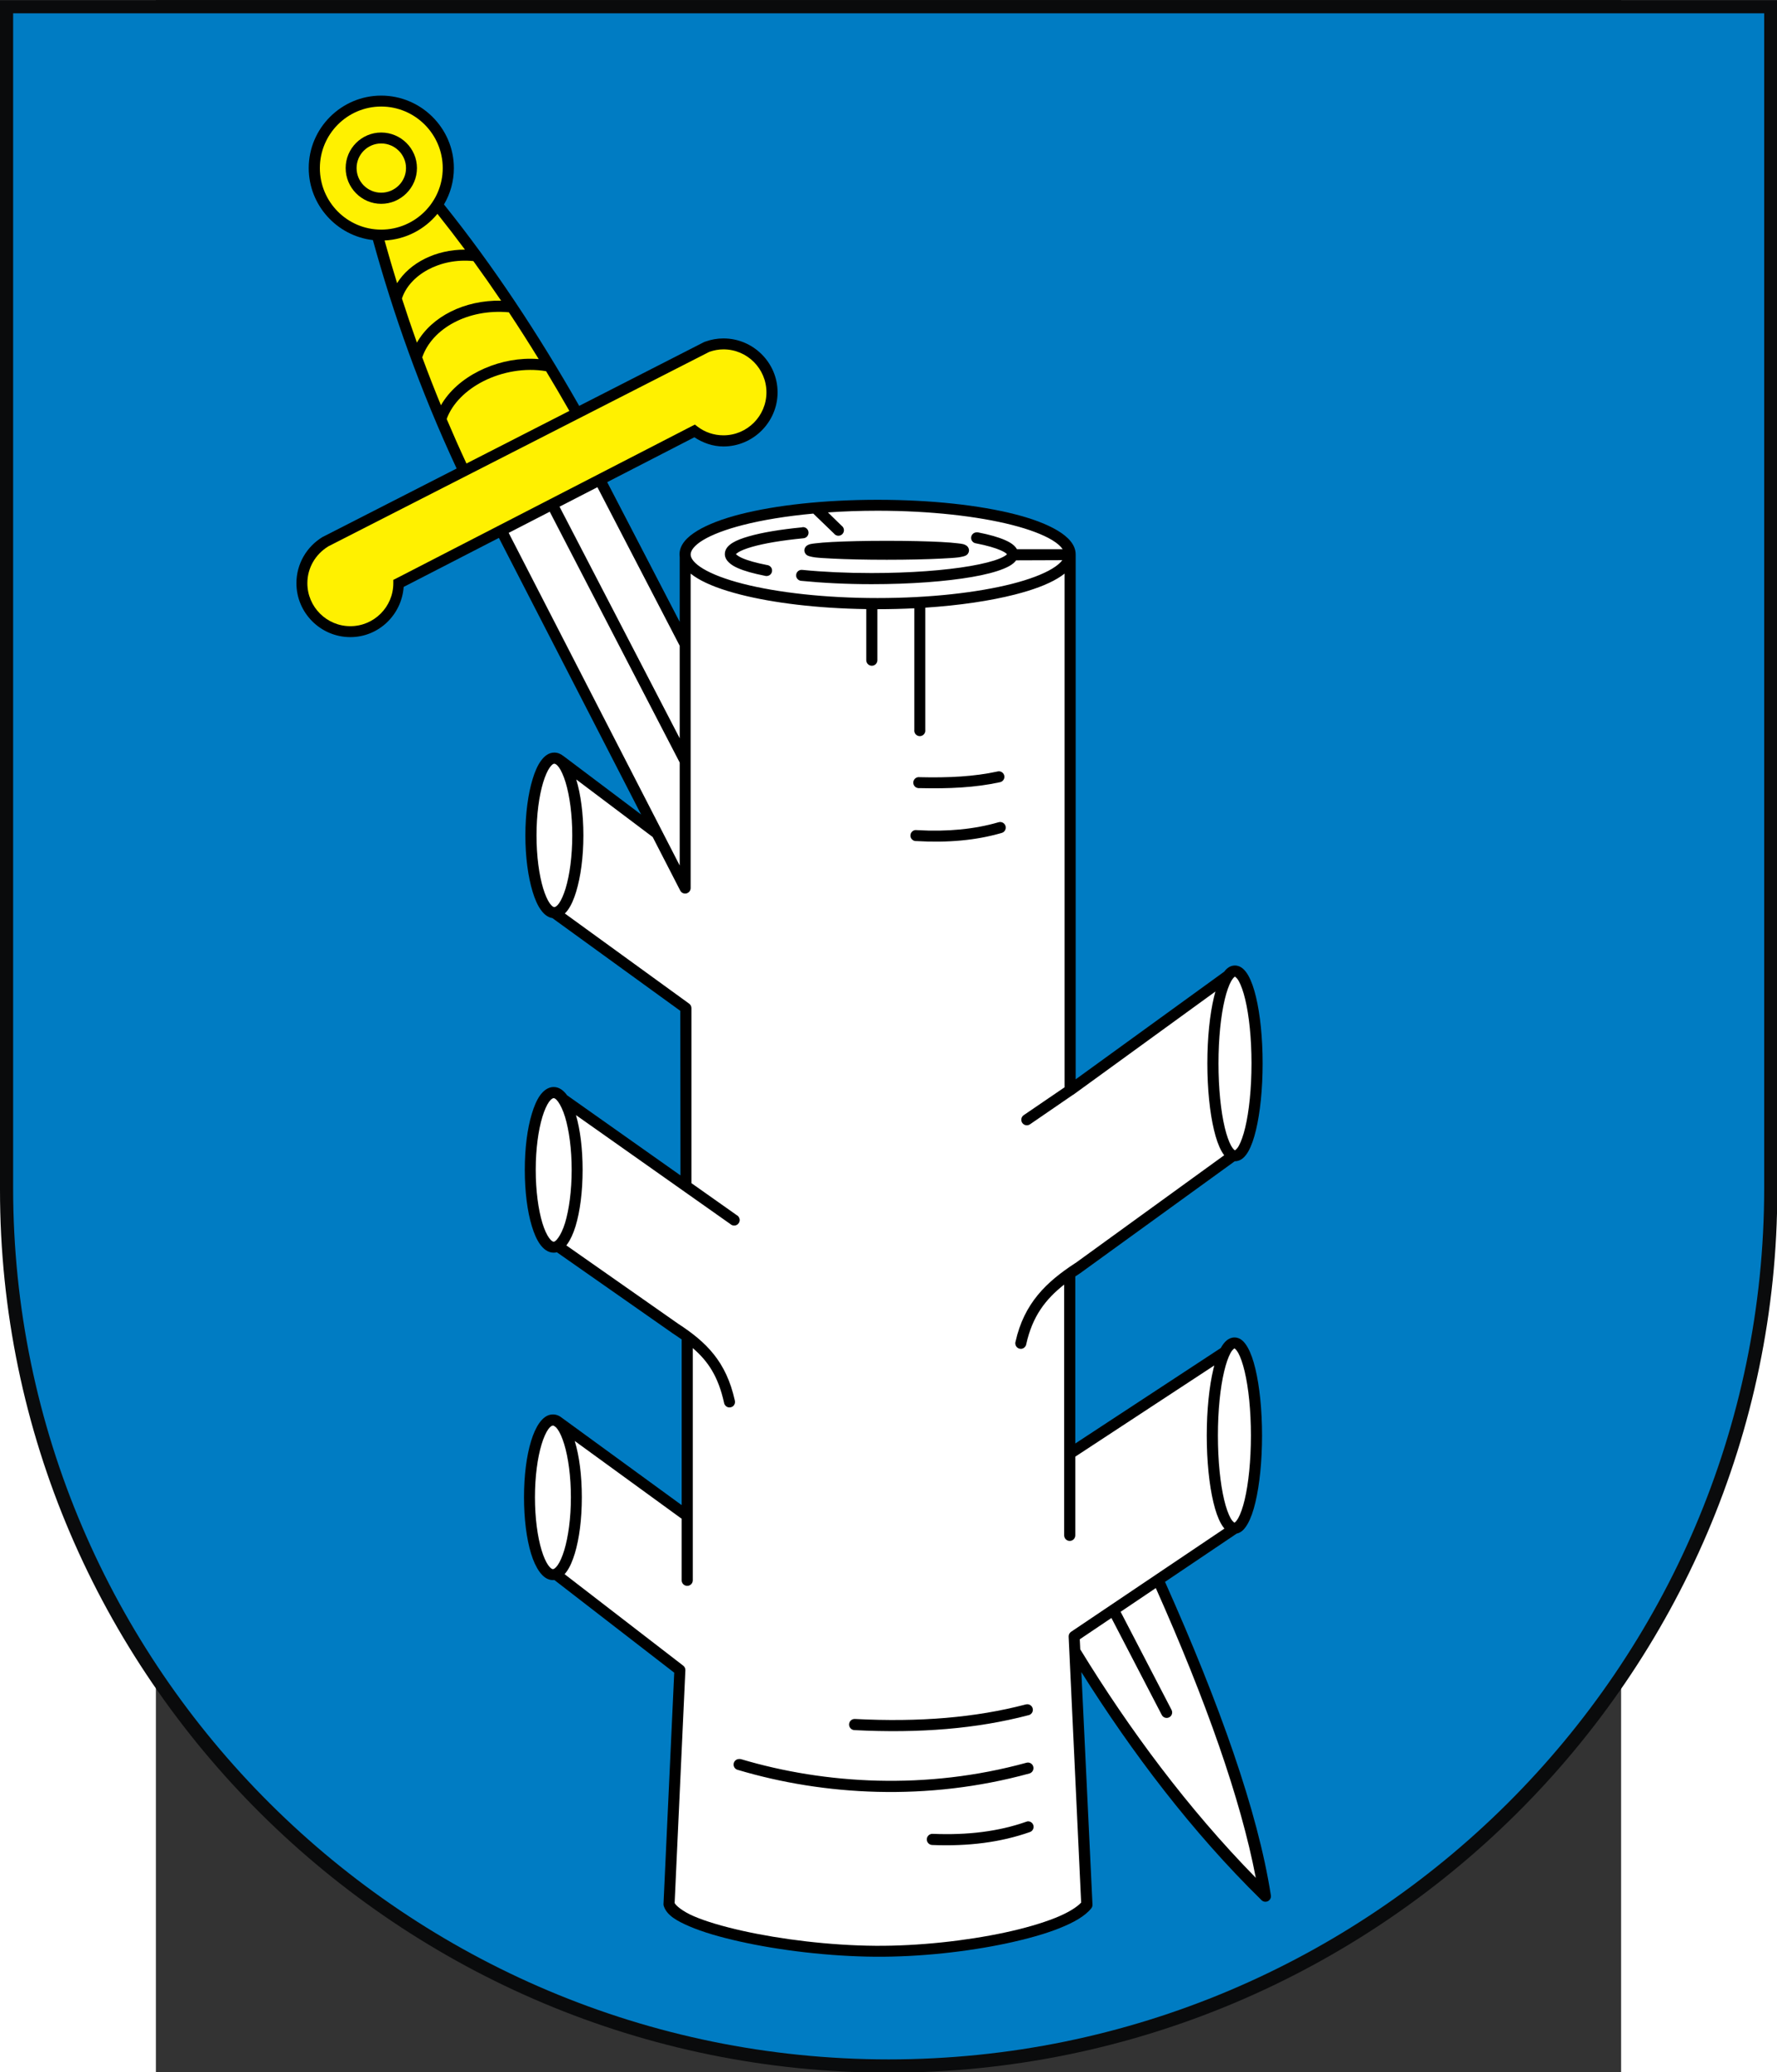 <?xml version="1.0" encoding="UTF-8" standalone="no"?>
<!-- Creator: CorelDRAW -->
<svg
   xmlns:dc="http://purl.org/dc/elements/1.1/"
   xmlns:cc="http://web.resource.org/cc/"
   xmlns:rdf="http://www.w3.org/1999/02/22-rdf-syntax-ns#"
   xmlns:svg="http://www.w3.org/2000/svg"
   xmlns="http://www.w3.org/2000/svg"
   xmlns:sodipodi="http://sodipodi.sourceforge.net/DTD/sodipodi-0.dtd"
   xmlns:inkscape="http://www.inkscape.org/namespaces/inkscape"
   xml:space="preserve"
   width="744"
   height="867.617"
   style="shape-rendering:geometricPrecision; text-rendering:geometricPrecision; image-rendering:optimizeQuality; fill-rule:evenodd; clip-rule:evenodd"
   viewBox="0 0 210 297"
   sodipodi:version="0.32"
   inkscape:version="0.45.1"
   sodipodi:docname="POL Rakoniewice COA.svg"
   inkscape:output_extension="org.inkscape.output.svg.inkscape"
   sodipodi:docbase="C:\Users\Mistrz\Desktop"
   id="svg2"
   version="1.0"><rect x="0" y="0" width="210" height="297" fill="#333333" stroke="none"/><sodipodi:namedview
   inkscape:window-height="480"
   inkscape:window-width="640"
   inkscape:pageshadow="2"
   inkscape:pageopacity="0.0"
   guidetolerance="10.0"
   gridtolerance="10.0"
   objecttolerance="10.0"
   borderopacity="1.0"
   bordercolor="#666666"
   pagecolor="#ffffff"
   id="namedview18" />
 <defs
   id="defs4">
  <style
   type="text/css"
   id="style6">
   
    .fil4 {fill:white}
    .fil2 {fill:black}
    .fil1 {fill:#007CC3}
    .fil0 {fill:#0A0B0C}
    .fil3 {fill:#FFF100}
   
  </style>
 </defs>
 <g
   id="Warstwa_x0020_1"
   transform="matrix(1.213,0,0,1.213,-22.342,-31.598)">
  <sodipodi:namedview
   inkscape:window-height="974"
   inkscape:window-width="1280"
   inkscape:pageshadow="2"
   inkscape:pageopacity="0.0"
   guidetolerance="10.0"
   gridtolerance="10.0"
   objecttolerance="10.0"
   borderopacity="1.0"
   bordercolor="#666666"
   pagecolor="#ffffff"
   id="base"
   inkscape:zoom="0.74879164"
   inkscape:cx="262.91508"
   inkscape:cy="143.77854"
   inkscape:window-x="-8"
   inkscape:window-y="-8"
   inkscape:current-layer="svg2" />
  <path
   id="path20"
   class="fil0"
   d="M 210,166.646 L 210,166.646 C 210,224.093 162.832,270.946 105,270.946 C 47.168,270.946 0,224.093 0,166.646 L 0,166.646 L 0,26.054 L 210,26.054 L 210,166.646 L 210,166.646 L 210,166.646 z "
   style="fill:#0a0b0c" />
  <path
   id="path22"
   class="fil1"
   d="M 208.448,166.413 L 208.448,166.413 C 208.448,223.123 161.977,269.374 105,269.374 C 48.023,269.374 1.552,223.123 1.552,166.413 L 1.552,166.413 L 1.552,27.624 L 208.448,27.624 L 208.448,166.413 L 208.448,166.413 L 208.448,166.413 z "
   style="fill:#007cc3" />
  <path
   id="line42"
   class="fil2"
   d="M 80.541,203.885 L 66.437,193.604 C 66.121,193.341 65.751,193.171 65.331,193.171 C 64.657,193.171 64.135,193.609 63.738,194.163 C 63.342,194.717 63.01,195.462 62.745,196.333 C 62.217,198.074 61.914,200.389 61.914,202.957 C 61.914,205.525 62.217,207.863 62.745,209.605 C 63.01,210.476 63.342,211.197 63.738,211.751 C 64.135,212.305 64.657,212.744 65.331,212.744 C 65.388,212.744 65.445,212.74 65.501,212.734 L 79.664,223.685 L 78.395,251.036 C 78.393,251.123 78.409,251.209 78.441,251.29 C 78.813,252.36 79.942,253.004 81.488,253.668 C 83.034,254.331 85.055,254.921 87.397,255.445 C 92.08,256.494 97.984,257.207 103.439,257.245 C 108.617,257.282 114.282,256.665 118.996,255.653 C 121.352,255.146 123.477,254.557 125.181,253.875 C 126.886,253.194 128.197,252.453 128.944,251.521 C 129.042,251.397 129.091,251.241 129.082,251.083 L 127.768,223.614 C 133.72,233.082 140.808,242.478 149.048,250.552 C 149.249,250.759 149.561,250.81 149.817,250.677 C 150.073,250.543 150.211,250.258 150.156,249.975 C 148.632,240.127 144.09,227.366 137.653,212.954 L 146.122,207.249 C 146.71,207.134 147.116,206.637 147.432,206.073 C 147.793,205.43 148.088,204.585 148.333,203.557 C 148.822,201.502 149.117,198.72 149.117,195.663 C 149.117,192.606 148.822,189.848 148.333,187.792 C 148.088,186.765 147.793,185.92 147.432,185.276 C 147.071,184.633 146.594,184.076 145.863,184.076 C 145.132,184.076 144.631,184.633 144.27,185.276 L 144.244,185.323 L 127.051,196.605 L 127.051,176.866 C 127.284,176.707 127.523,176.549 127.767,176.39 L 127.79,176.367 L 145.892,163.256 L 145.909,163.256 C 146.639,163.256 147.14,162.721 147.502,162.079 C 147.863,161.438 148.157,160.588 148.402,159.563 C 148.891,157.513 149.186,154.741 149.186,151.693 C 149.186,148.644 148.891,145.895 148.402,143.845 C 148.157,142.82 147.863,141.971 147.502,141.329 C 147.14,140.687 146.639,140.129 145.909,140.129 C 145.367,140.129 144.964,140.436 144.644,140.858 L 127.097,153.577 L 127.097,91.611 L 127.097,91.565 C 127.097,90.418 126.217,89.497 124.974,88.749 C 123.731,88 122.017,87.346 119.919,86.81 C 115.722,85.738 110.002,85.102 103.692,85.102 C 97.383,85.102 91.663,85.738 87.466,86.81 C 85.368,87.346 83.654,88 82.411,88.749 C 81.168,89.497 80.288,90.418 80.288,91.565 C 80.288,91.673 80.296,91.779 80.311,91.883 L 80.311,99.526 L 71.744,83.017 L 82.042,77.716 C 83.042,78.368 84.203,78.801 85.481,78.801 C 88.99,78.801 91.875,75.916 91.875,72.407 C 91.875,68.898 88.99,66.036 85.481,66.036 C 84.732,66.036 84.027,66.166 83.358,66.406 L 83.311,66.429 L 83.265,66.429 L 68.436,74.007 C 63.608,65.534 58.345,57.54 52.458,50.209 C 53.201,48.944 53.628,47.474 53.628,45.909 C 53.628,41.196 49.755,37.346 45.042,37.346 C 40.328,37.346 36.479,41.196 36.478,45.909 C 36.478,50.291 39.806,53.925 44.06,54.416 C 46.451,63.086 49.629,72.121 53.954,81.407 L 38.14,89.487 L 38.117,89.487 L 38.094,89.51 C 36.253,90.631 35.024,92.655 35.024,94.958 C 35.024,98.467 37.886,101.328 41.395,101.328 C 44.748,101.328 47.457,98.691 47.696,95.396 L 58.947,89.605 L 75.752,122.288 L 66.554,115.362 L 66.552,115.365 C 66.247,115.124 65.892,114.97 65.492,114.97 C 64.819,114.97 64.296,115.408 63.9,115.962 C 63.503,116.516 63.194,117.238 62.93,118.109 C 62.401,119.85 62.076,122.188 62.076,124.756 C 62.076,127.325 62.401,129.662 62.93,131.404 C 63.194,132.275 63.503,132.996 63.9,133.55 C 64.25,134.04 64.699,134.439 65.264,134.525 L 80.38,145.484 L 80.402,164.929 L 67.006,155.464 C 66.611,154.917 66.091,154.485 65.423,154.485 C 64.75,154.485 64.204,154.924 63.807,155.478 C 63.411,156.032 63.102,156.777 62.838,157.648 C 62.309,159.389 62.007,161.704 62.007,164.272 C 62.007,166.84 62.309,169.178 62.838,170.92 C 63.102,171.791 63.411,172.512 63.807,173.066 C 64.204,173.62 64.75,174.059 65.423,174.059 C 65.554,174.059 65.68,174.042 65.8,174.011 L 79.387,183.522 L 79.41,183.545 C 79.808,183.803 80.184,184.057 80.541,184.311 L 80.541,203.885 L 80.541,203.885 z "
   style="fill:#000000" />
  <path
   id="line42_0"
   class="fil3"
   d="M 45.042,38.638 C 49.047,38.638 52.312,41.904 52.312,45.909 C 52.312,49.914 49.047,53.18 45.042,53.18 C 41.037,53.18 37.794,49.914 37.794,45.909 C 37.794,41.904 41.037,38.638 45.042,38.638 z M 45.438,54.463 C 47.944,54.348 50.183,53.145 51.684,51.318 C 52.789,52.703 53.873,54.112 54.937,55.544 C 51.509,55.536 48.418,57.088 46.919,59.506 C 46.395,57.812 45.902,56.131 45.438,54.463 L 45.438,54.463 z M 47.493,61.323 C 48.382,58.564 51.941,56.491 55.931,56.898 C 57.044,58.431 58.135,59.99 59.205,61.573 C 54.869,61.498 51.007,63.448 49.26,66.532 C 48.635,64.784 48.047,63.047 47.493,61.323 z M 49.891,68.272 C 51.042,64.881 55.266,62.504 60.126,62.95 C 61.328,64.763 62.502,66.606 63.652,68.477 C 63.349,68.453 63.047,68.439 62.745,68.437 C 60.579,68.421 58.434,68.961 56.583,69.891 C 54.67,70.851 53.06,72.247 52.1,73.934 C 51.319,72.034 50.584,70.146 49.891,68.272 L 49.891,68.272 z M 52.778,75.557 C 53.429,73.745 55.047,72.129 57.16,71.068 C 59.338,69.975 62.023,69.483 64.524,69.909 C 65.457,71.455 66.373,73.019 67.275,74.6 L 55.114,80.814 C 54.294,79.052 53.516,77.3 52.778,75.557 L 52.778,75.557 z M 85.481,67.329 C 88.282,67.329 90.559,69.606 90.559,72.407 C 90.559,75.208 88.282,77.485 85.481,77.485 C 84.335,77.485 83.286,77.113 82.434,76.469 L 82.111,76.216 L 81.742,76.4 L 46.842,94.381 L 46.473,94.565 L 46.473,94.958 C 46.473,97.759 44.196,100.036 41.395,100.036 C 38.594,100.036 36.317,97.759 36.317,94.958 C 36.317,93.132 37.29,91.537 38.74,90.641 C 38.75,90.636 38.754,90.624 38.764,90.618 L 83.796,67.629 L 83.865,67.606 C 84.378,67.431 84.909,67.329 85.481,67.329 z "
   style="fill:#fff100" />
  <path
   id="line42_1"
   class="fil4"
   d="M 94.829,88.333 C 94.813,88.34 94.798,88.348 94.783,88.356 C 92.206,88.607 90.051,88.965 88.482,89.418 C 87.697,89.645 87.056,89.878 86.566,90.18 C 86.076,90.482 85.643,90.901 85.642,91.519 C 85.642,91.938 85.879,92.286 86.15,92.534 C 86.421,92.783 86.741,92.978 87.143,93.157 C 87.947,93.517 89.038,93.819 90.374,94.081 C 90.613,94.157 90.874,94.09 91.046,93.909 C 91.219,93.727 91.271,93.463 91.182,93.228 C 91.093,92.995 90.878,92.832 90.628,92.811 C 89.348,92.561 88.32,92.269 87.674,91.98 C 87.351,91.836 87.137,91.688 87.027,91.588 C 86.918,91.488 86.935,91.467 86.935,91.519 C 86.935,91.594 86.94,91.484 87.258,91.288 C 87.577,91.091 88.132,90.872 88.851,90.665 C 90.288,90.249 92.395,89.895 94.921,89.649 C 95.285,89.624 95.559,89.308 95.533,88.945 C 95.508,88.582 95.192,88.308 94.829,88.333 L 94.829,88.333 z M 65.474,194.526 L 65.469,194.533 L 65.698,194.699 C 65.756,194.758 65.818,194.832 65.885,194.925 C 66.151,195.297 66.432,195.919 66.669,196.702 C 67.145,198.269 67.454,200.497 67.454,202.958 C 67.454,205.418 67.145,207.646 66.669,209.213 C 66.432,209.996 66.151,210.618 65.885,210.99 C 65.618,211.362 65.42,211.452 65.331,211.452 C 65.241,211.452 65.043,211.362 64.777,210.99 C 64.51,210.618 64.23,209.996 63.992,209.213 C 63.517,207.646 63.207,205.418 63.207,202.958 C 63.207,200.497 63.517,198.269 63.992,196.702 C 64.23,195.919 64.51,195.297 64.777,194.925 C 65.043,194.553 65.241,194.487 65.331,194.487 C 65.364,194.487 65.412,194.496 65.474,194.526 L 65.474,194.526 z M 67.908,196.307 L 80.541,205.496 L 80.541,212.767 C 80.541,213.131 80.836,213.425 81.199,213.425 C 81.563,213.425 81.857,213.131 81.857,212.767 L 81.857,185.332 C 83.693,186.909 84.871,188.726 85.55,191.786 C 85.584,192.028 85.751,192.23 85.982,192.31 C 86.213,192.39 86.469,192.334 86.646,192.166 C 86.822,191.997 86.889,191.743 86.82,191.509 C 85.809,186.958 83.505,184.648 80.103,182.438 L 66.917,173.199 C 66.951,173.155 66.984,173.112 67.016,173.067 C 67.412,172.512 67.744,171.791 68.008,170.92 C 68.537,169.178 68.839,166.841 68.839,164.273 C 68.839,161.78 68.555,159.527 68.055,157.804 L 86.312,170.689 C 86.5,170.857 86.767,170.901 86.999,170.804 C 87.231,170.706 87.386,170.483 87.397,170.232 C 87.408,169.98 87.273,169.745 87.051,169.627 L 81.696,165.844 L 81.696,145.161 C 81.695,144.95 81.592,144.752 81.419,144.63 L 66.74,133.982 C 66.874,133.852 66.997,133.706 67.108,133.551 C 67.504,132.997 67.813,132.275 68.077,131.404 C 68.606,129.662 68.931,127.325 68.931,124.757 C 68.931,122.207 68.611,119.886 68.089,118.148 L 77.119,124.948 L 80.38,131.289 C 80.522,131.548 80.82,131.68 81.107,131.61 C 81.394,131.539 81.598,131.284 81.603,130.989 L 81.603,93.825 C 81.848,94.02 82.12,94.206 82.411,94.381 C 83.654,95.13 85.368,95.761 87.466,96.297 C 91.364,97.293 96.576,97.932 102.354,98.018 L 102.354,104.052 C 102.354,104.416 102.648,104.71 103.012,104.71 C 103.375,104.71 103.669,104.416 103.669,104.052 L 103.669,98.028 L 103.692,98.028 C 105.175,98.028 106.626,97.991 108.032,97.922 L 108.032,112.293 C 108,112.543 108.116,112.789 108.329,112.925 C 108.542,113.06 108.814,113.06 109.027,112.925 C 109.24,112.789 109.356,112.543 109.324,112.293 L 109.324,97.848 C 113.379,97.583 117.014,97.039 119.919,96.297 C 122.017,95.761 123.731,95.13 124.974,94.381 C 125.265,94.206 125.537,94.02 125.782,93.825 L 125.782,154.52 L 120.958,157.81 C 120.658,158.014 120.581,158.422 120.784,158.721 C 120.988,159.021 121.397,159.098 121.696,158.894 L 126.774,155.409 L 126.797,155.409 L 143.605,143.204 C 143.547,143.409 143.492,143.623 143.439,143.845 C 142.95,145.895 142.654,148.645 142.654,151.693 C 142.654,154.741 142.95,157.514 143.439,159.564 C 143.684,160.589 143.978,161.438 144.339,162.08 C 144.432,162.245 144.533,162.403 144.644,162.547 L 127.074,175.282 L 127.028,175.305 C 123.648,177.508 121.001,180.024 119.988,184.584 C 119.918,184.819 119.986,185.072 120.162,185.241 C 120.339,185.41 120.595,185.466 120.826,185.386 C 121.057,185.306 121.224,185.103 121.258,184.862 C 121.987,181.575 123.531,179.566 125.736,177.828 L 125.736,207.458 C 125.736,207.822 126.03,208.116 126.393,208.116 C 126.757,208.116 127.051,207.822 127.051,207.458 L 127.051,198.16 L 143.472,187.385 C 143.437,187.517 143.403,187.653 143.37,187.793 C 142.881,189.848 142.585,192.607 142.585,195.664 C 142.585,198.72 142.881,201.502 143.37,203.558 C 143.615,204.585 143.909,205.43 144.27,206.073 C 144.388,206.283 144.52,206.484 144.671,206.659 L 126.543,218.861 C 126.356,218.991 126.251,219.21 126.266,219.438 L 127.744,250.852 C 127.219,251.408 126.181,252.059 124.697,252.652 C 123.091,253.294 121.046,253.888 118.742,254.384 C 114.132,255.374 108.507,255.989 103.439,255.953 C 98.092,255.915 92.275,255.201 87.697,254.176 C 85.408,253.663 83.423,253.081 81.996,252.468 C 80.618,251.876 79.85,251.191 79.711,250.898 L 80.98,223.408 C 80.992,223.193 80.897,222.985 80.726,222.854 L 66.711,212.046 C 66.794,211.953 66.873,211.854 66.946,211.752 C 67.343,211.197 67.651,210.476 67.916,209.605 C 68.445,207.863 68.747,205.526 68.747,202.958 C 68.747,200.389 68.445,198.075 67.916,196.333 L 67.908,196.307 L 67.908,196.307 z M 145.909,141.445 C 145.897,141.445 146.109,141.51 146.371,141.976 C 146.632,142.441 146.905,143.193 147.132,144.145 C 147.587,146.05 147.871,148.729 147.871,151.693 C 147.871,154.657 147.587,157.359 147.132,159.264 C 146.905,160.216 146.632,160.968 146.371,161.434 C 146.109,161.899 145.897,161.964 145.909,161.964 C 145.921,161.964 145.732,161.899 145.47,161.434 C 145.208,160.968 144.936,160.216 144.709,159.264 C 144.254,157.359 143.97,154.657 143.97,151.693 C 143.97,148.729 144.254,146.05 144.709,144.145 C 144.936,143.193 145.208,142.441 145.47,141.976 C 145.732,141.51 145.921,141.445 145.909,141.445 z M 145.863,185.369 C 145.85,185.369 146.039,185.433 146.301,185.9 C 146.564,186.367 146.836,187.137 147.063,188.093 C 147.518,190.004 147.802,192.691 147.802,195.664 C 147.802,198.636 147.518,201.347 147.063,203.257 C 146.836,204.213 146.564,204.96 146.301,205.427 C 146.039,205.894 145.85,205.958 145.863,205.958 C 145.876,205.958 145.663,205.894 145.401,205.427 C 145.139,204.96 144.867,204.213 144.639,203.257 C 144.185,201.347 143.901,198.636 143.901,195.664 C 143.901,192.691 144.185,190.004 144.639,188.093 C 144.867,187.137 145.139,186.367 145.401,185.9 C 145.663,185.433 145.876,185.369 145.863,185.369 z M 127.639,220.929 L 127.582,219.738 L 131.321,217.22 L 137.253,228.647 C 137.352,228.868 137.565,229.016 137.806,229.031 C 138.048,229.046 138.278,228.927 138.404,228.72 C 138.53,228.514 138.531,228.255 138.407,228.047 L 132.406,216.488 L 136.565,213.687 C 142.463,226.918 146.607,238.632 148.379,247.921 C 140.362,239.744 133.408,230.357 127.639,220.929 L 127.639,220.929 z M 65.492,116.285 C 65.582,116.285 65.78,116.352 66.046,116.724 C 66.312,117.096 66.593,117.718 66.831,118.501 C 67.306,120.068 67.616,122.296 67.616,124.757 C 67.616,127.217 67.306,129.445 66.831,131.012 C 66.593,131.795 66.312,132.417 66.046,132.789 C 65.78,133.161 65.582,133.227 65.492,133.227 C 65.402,133.227 65.228,133.161 64.961,132.789 C 64.695,132.417 64.414,131.795 64.177,131.012 C 63.701,129.445 63.392,127.217 63.392,124.757 C 63.392,122.296 63.701,120.068 64.177,118.501 C 64.414,117.718 64.695,117.096 64.961,116.724 C 65.228,116.352 65.402,116.285 65.492,116.285 z M 78.14,124.089 L 78.141,124.087 L 78.138,124.085 L 60.103,89.01 L 64.955,86.512 L 80.311,116.149 L 80.311,128.311 L 78.14,124.089 L 78.14,124.089 z M 65.423,155.801 C 65.513,155.801 65.688,155.868 65.954,156.24 C 66.22,156.612 66.524,157.234 66.762,158.017 C 67.237,159.583 67.546,161.812 67.546,164.272 C 67.546,166.733 67.237,168.984 66.762,170.55 C 66.524,171.334 66.22,171.933 65.954,172.305 C 65.688,172.677 65.513,172.766 65.423,172.766 C 65.333,172.766 65.135,172.677 64.869,172.305 C 64.603,171.933 64.322,171.334 64.084,170.55 C 63.609,168.984 63.299,166.733 63.299,164.272 C 63.299,161.812 63.609,159.583 64.084,158.017 C 64.322,157.234 64.603,156.612 64.869,156.24 C 65.135,155.868 65.333,155.801 65.423,155.801 z M 70.587,83.613 L 80.311,102.351 L 80.311,113.28 L 66.112,85.916 L 70.587,83.613 L 70.587,83.613 z M 120.059,92.256 L 125.521,92.236 C 125.291,92.548 124.9,92.891 124.304,93.25 C 123.24,93.891 121.618,94.511 119.596,95.027 C 115.552,96.06 109.911,96.712 103.692,96.712 C 97.474,96.712 91.833,96.06 87.789,95.027 C 85.767,94.511 84.144,93.891 83.081,93.25 C 82.016,92.609 81.603,92.018 81.603,91.565 C 81.603,91.112 82.016,90.498 83.081,89.857 C 84.144,89.216 85.767,88.596 87.789,88.08 C 90.1,87.489 92.932,87.023 96.096,86.733 L 98.545,89.095 C 98.701,89.298 98.96,89.391 99.209,89.334 C 99.457,89.276 99.65,89.079 99.701,88.829 C 99.752,88.579 99.652,88.322 99.445,88.172 L 97.824,86.593 C 99.695,86.464 101.663,86.395 103.692,86.395 C 109.911,86.395 115.552,87.047 119.596,88.08 C 121.618,88.596 123.24,89.216 124.304,89.857 C 124.936,90.237 125.338,90.608 125.561,90.942 L 120.156,90.942 C 120.063,90.774 119.938,90.626 119.803,90.503 C 119.532,90.254 119.19,90.06 118.788,89.88 C 117.983,89.521 116.916,89.218 115.579,88.957 C 115.488,88.937 115.394,88.937 115.303,88.957 L 115.303,88.957 C 114.978,89.004 114.738,89.285 114.744,89.613 C 114.75,89.942 114.999,90.214 115.326,90.249 C 116.606,90.499 117.611,90.792 118.257,91.08 C 118.58,91.225 118.817,91.373 118.926,91.473 C 118.993,91.534 118.976,91.55 118.903,91.611 C 118.764,91.729 118.48,91.892 118.095,92.05 C 117.326,92.365 116.14,92.669 114.656,92.927 C 111.689,93.442 107.541,93.758 102.977,93.758 C 100.013,93.758 97.232,93.626 94.829,93.388 C 94.589,93.346 94.346,93.441 94.198,93.634 C 94.051,93.828 94.023,94.087 94.126,94.307 C 94.23,94.527 94.448,94.672 94.691,94.681 C 97.143,94.923 99.974,95.073 102.977,95.073 C 107.602,95.073 111.787,94.753 114.864,94.219 C 116.403,93.952 117.657,93.627 118.58,93.25 C 119.042,93.061 119.428,92.862 119.734,92.604 C 119.852,92.504 119.965,92.387 120.059,92.256 L 120.059,92.256 z "
   style="fill:#ffffff" />
  <path
   id="path46"
   class="fil2"
   d="M 104.777,89.949 C 102.271,89.949 99.997,90.001 98.337,90.088 C 97.507,90.131 96.817,90.189 96.329,90.249 C 96.085,90.279 95.901,90.298 95.729,90.341 C 95.573,90.381 95.359,90.478 95.244,90.595 C 95.16,90.681 95.037,90.859 95.037,91.08 C 95.037,91.301 95.16,91.479 95.244,91.565 C 95.373,91.696 95.556,91.752 95.729,91.796 C 95.901,91.839 96.085,91.881 96.329,91.911 C 96.817,91.971 97.507,92.006 98.337,92.049 C 99.997,92.136 102.271,92.188 104.777,92.188 C 107.283,92.188 109.557,92.136 111.217,92.049 C 112.046,92.006 112.714,91.971 113.202,91.911 C 113.446,91.881 113.63,91.839 113.802,91.796 C 113.975,91.752 114.158,91.696 114.287,91.565 C 114.371,91.479 114.494,91.301 114.494,91.08 C 114.494,90.859 114.371,90.681 114.287,90.595 C 114.172,90.478 113.958,90.381 113.802,90.341 C 113.63,90.298 113.446,90.279 113.202,90.249 C 112.714,90.189 112.046,90.131 111.217,90.088 C 109.557,90.001 107.283,89.949 104.777,89.949 z M 45.041,41.708 C 42.726,41.708 40.841,43.593 40.841,45.909 C 40.841,48.225 42.726,50.133 45.041,50.133 C 47.357,50.133 49.266,48.225 49.266,45.909 C 49.266,43.593 47.358,41.708 45.041,41.708 z M 121.419,241.249 C 121.363,241.258 121.309,241.273 121.257,241.295 C 117.978,242.449 114.337,242.896 110.201,242.726 C 109.838,242.707 109.528,242.986 109.509,243.35 C 109.49,243.713 109.769,244.023 110.132,244.042 C 114.395,244.216 118.21,243.737 121.673,242.519 C 121.988,242.417 122.177,242.096 122.112,241.771 C 122.048,241.446 121.749,241.221 121.419,241.249 L 121.419,241.249 L 121.419,241.249 z M 87.327,233.886 C 86.99,233.886 86.709,234.144 86.679,234.48 C 86.649,234.815 86.88,235.119 87.212,235.179 C 97.325,238.189 109.53,238.923 121.627,235.594 C 121.977,235.499 122.184,235.137 122.088,234.786 C 121.993,234.436 121.631,234.229 121.28,234.325 C 109.447,237.581 97.476,236.854 87.581,233.909 C 87.499,233.885 87.412,233.877 87.327,233.886 L 87.327,233.886 z M 121.28,227.423 C 121.241,227.428 121.203,227.435 121.165,227.446 C 115.276,228.988 108.646,229.55 101.015,229.154 C 100.651,229.135 100.341,229.414 100.322,229.778 C 100.303,230.141 100.582,230.451 100.945,230.47 C 108.68,230.871 115.444,230.298 121.488,228.716 C 121.845,228.659 122.088,228.323 122.031,227.966 C 121.973,227.609 121.637,227.366 121.28,227.423 z M 118.049,123.186 C 118.018,123.192 117.987,123.2 117.957,123.209 C 115.159,124.02 111.985,124.342 108.332,124.133 C 108.085,124.091 107.835,124.194 107.691,124.399 C 107.546,124.604 107.531,124.873 107.653,125.092 C 107.775,125.311 108.012,125.441 108.262,125.425 C 112.03,125.642 115.337,125.338 118.303,124.479 C 118.66,124.409 118.892,124.063 118.822,123.706 C 118.752,123.349 118.406,123.116 118.049,123.186 z M 117.957,117.185 C 117.918,117.189 117.879,117.197 117.841,117.208 C 115.12,117.8 112.109,117.961 108.655,117.877 C 108.405,117.842 108.157,117.953 108.018,118.164 C 107.879,118.374 107.874,118.646 108.006,118.862 C 108.137,119.077 108.381,119.197 108.632,119.17 C 112.141,119.255 115.248,119.103 118.118,118.478 C 118.468,118.426 118.713,118.104 118.669,117.752 C 118.625,117.401 118.309,117.149 117.957,117.185 L 117.957,117.185 z "
   style="fill:#000000" />
  <path
   id="path82"
   class="fil3"
   d="M 45.042,43.001 C 46.649,43.001 47.973,44.302 47.973,45.909 C 47.973,47.517 46.649,48.817 45.042,48.817 C 43.434,48.818 42.133,47.517 42.133,45.909 C 42.133,44.302 43.434,43.001 45.042,43.001 L 45.042,43.001 z "
   style="fill:#fff100" />
 </g>
</svg>